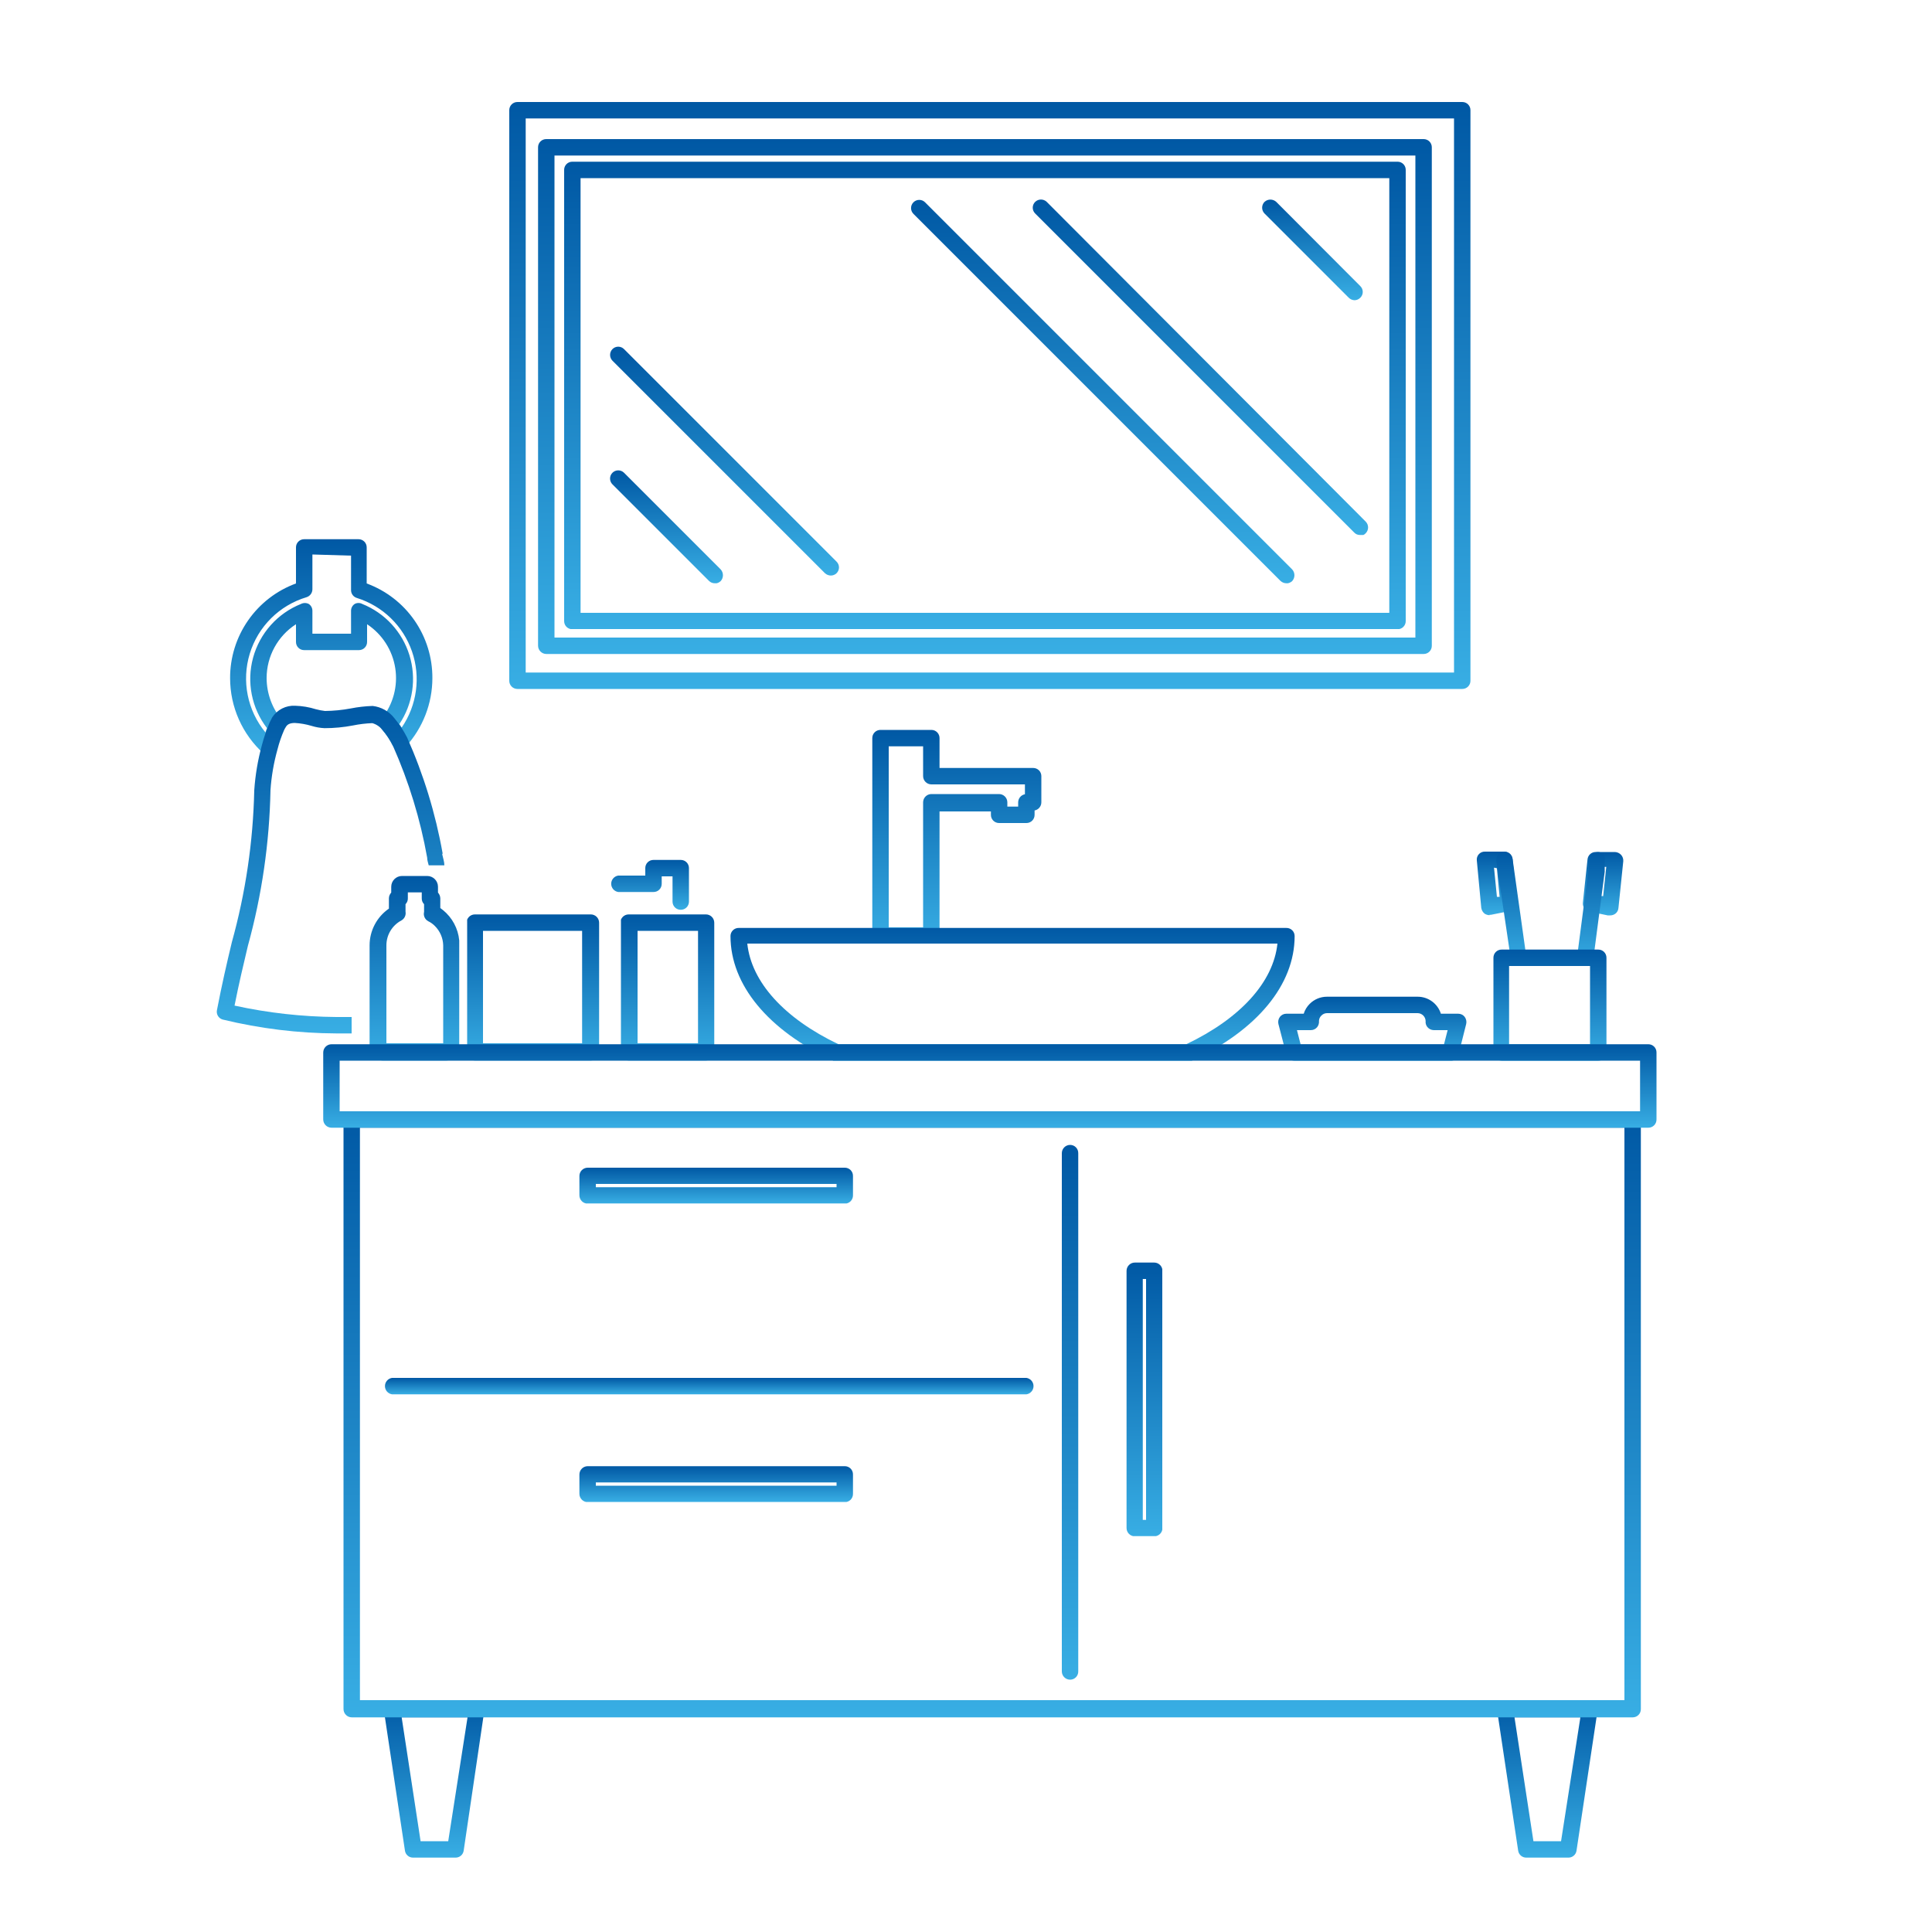 <svg id="Слой_1" data-name="Слой 1" xmlns="http://www.w3.org/2000/svg" xmlns:xlink="http://www.w3.org/1999/xlink" viewBox="0 0 100 100"><defs><style>.cls-1{fill:none;}.cls-2{clip-path:url(#clip-path);}.cls-3{fill:url(#Безымянный_градиент_7);}.cls-4{clip-path:url(#clip-path-2);}.cls-5{fill:url(#Безымянный_градиент_7-2);}.cls-6{clip-path:url(#clip-path-3);}.cls-7{fill:url(#Безымянный_градиент_7-3);}.cls-8{clip-path:url(#clip-path-4);}.cls-9{fill:url(#Безымянный_градиент_7-4);}.cls-10{clip-path:url(#clip-path-5);}.cls-11{fill:url(#Безымянный_градиент_7-5);}.cls-12{clip-path:url(#clip-path-6);}.cls-13{fill:url(#Безымянный_градиент_7-6);}.cls-14{clip-path:url(#clip-path-7);}.cls-15{fill:url(#Безымянный_градиент_7-7);}.cls-16{clip-path:url(#clip-path-8);}.cls-17{fill:url(#Безымянный_градиент_7-8);}.cls-18{clip-path:url(#clip-path-9);}.cls-19{fill:url(#Безымянный_градиент_7-9);}.cls-20{clip-path:url(#clip-path-10);}.cls-21{fill:url(#Безымянный_градиент_7-10);}.cls-22{clip-path:url(#clip-path-11);}.cls-23{fill:url(#Безымянный_градиент_7-11);}.cls-24{clip-path:url(#clip-path-12);}.cls-25{fill:url(#Безымянный_градиент_7-12);}.cls-26{clip-path:url(#clip-path-13);}.cls-27{fill:url(#Безымянный_градиент_7-13);}.cls-28{clip-path:url(#clip-path-14);}.cls-29{fill:url(#Безымянный_градиент_7-14);}.cls-30{clip-path:url(#clip-path-15);}.cls-31{fill:url(#Безымянный_градиент_7-15);}.cls-32{clip-path:url(#clip-path-16);}.cls-33{fill:url(#Безымянный_градиент_7-16);}.cls-34{clip-path:url(#clip-path-17);}.cls-35{fill:url(#Безымянный_градиент_7-17);}.cls-36{clip-path:url(#clip-path-18);}.cls-37{fill:url(#Безымянный_градиент_7-18);}.cls-38{clip-path:url(#clip-path-19);}.cls-39{fill:url(#Безымянный_градиент_7-19);}.cls-40{clip-path:url(#clip-path-20);}.cls-41{fill:url(#Безымянный_градиент_7-20);}.cls-42{clip-path:url(#clip-path-21);}.cls-43{fill:url(#Безымянный_градиент_7-21);}.cls-44{clip-path:url(#clip-path-22);}.cls-45{fill:url(#Безымянный_градиент_7-22);}.cls-46{clip-path:url(#clip-path-23);}.cls-47{fill:url(#Безымянный_градиент_7-23);}.cls-48{clip-path:url(#clip-path-24);}.cls-49{fill:url(#Безымянный_градиент_7-24);}.cls-50{clip-path:url(#clip-path-25);}.cls-51{fill:url(#Безымянный_градиент_7-25);}.cls-52{clip-path:url(#clip-path-26);}.cls-53{fill:url(#Безымянный_градиент_7-26);}.cls-54{clip-path:url(#clip-path-27);}.cls-55{fill:url(#Безымянный_градиент_7-27);}.cls-56{clip-path:url(#clip-path-28);}.cls-57{fill:url(#Безымянный_градиент_7-28);}.cls-58{clip-path:url(#clip-path-29);}.cls-59{fill:url(#Безымянный_градиент_7-29);}.cls-60{clip-path:url(#clip-path-30);}.cls-61{fill:url(#Безымянный_градиент_7-30);}.cls-62{clip-path:url(#clip-path-31);}.cls-63{fill:url(#Безымянный_градиент_7-31);}</style><clipPath id="clip-path"><path class="cls-1" d="M75.69,35.66H26.78a.42.42,0,0,1-.42-.43V5.7a.42.42,0,0,1,.42-.42H75.69a.42.42,0,0,1,.42.42V35.23a.42.42,0,0,1-.42.43m-48.48-.85H75.26V6.13H27.21Z"/></clipPath><linearGradient id="Безымянный_градиент_7" x1="51.24" y1="5.28" x2="51.24" y2="35.66" gradientUnits="userSpaceOnUse"><stop offset="0" stop-color="#0058a4"/><stop offset="1" stop-color="#38aee4"/></linearGradient><clipPath id="clip-path-2"><path class="cls-1" d="M73.69,33.85H28.28a.43.43,0,0,1-.43-.43V7.62a.42.42,0,0,1,.43-.42H73.69a.42.42,0,0,1,.42.42v25.8a.42.42,0,0,1-.42.43M28.7,33H73.26V8.05H28.7Z"/></clipPath><linearGradient id="Безымянный_градиент_7-2" x1="50.98" y1="7.2" x2="50.98" y2="33.85" xlink:href="#Безымянный_градиент_7"/><clipPath id="clip-path-3"><path class="cls-1" d="M72.34,32.57H29.62a.42.42,0,0,1-.42-.43V8.8a.42.42,0,0,1,.42-.43H72.34a.42.42,0,0,1,.42.43V32.14a.42.42,0,0,1-.42.43m-42.29-.85H71.91V9.22H30.05Z"/></clipPath><linearGradient id="Безымянный_градиент_7-3" x1="50.98" y1="8.37" x2="50.98" y2="32.57" xlink:href="#Безымянный_градиент_7"/><clipPath id="clip-path-4"><path class="cls-1" d="M13.93,39.11a.42.42,0,0,1-.28-.1,5.26,5.26,0,0,1-1.74-3.91,5.2,5.2,0,0,1,3.41-4.9V28.34a.42.42,0,0,1,.42-.43h2.82a.42.42,0,0,1,.42.43V30.2a5.19,5.19,0,0,1,3.4,4.9A5.27,5.27,0,0,1,21,38.65a.44.44,0,0,1-.37.13.4.4,0,0,1-.32-.22,4.29,4.29,0,0,0-.55-.82.44.44,0,0,1,0-.55A3.34,3.34,0,0,0,19,32.31v.91a.42.42,0,0,1-.42.43H15.74a.42.42,0,0,1-.42-.43v-.91A3.32,3.32,0,0,0,13.8,35.1a3.4,3.4,0,0,0,.82,2.2.41.41,0,0,1,.07.45,7.48,7.48,0,0,0-.35,1,.42.42,0,0,1-.29.3h-.12m2.24-10.35V30.5a.43.43,0,0,1-.3.41,4.39,4.39,0,0,0-2.13,7,1.43,1.43,0,0,1,.08-.22,4.18,4.18,0,0,1,1.76-6.43.44.44,0,0,1,.4,0,.42.42,0,0,1,.19.35V32.8h2V31.61a.42.42,0,0,1,.19-.35.41.41,0,0,1,.39,0,4.19,4.19,0,0,1,1.92,6.22l.12.18a4.41,4.41,0,0,0-2.32-6.71.42.42,0,0,1-.3-.4V28.76Z"/></clipPath><linearGradient id="Безымянный_градиент_7-4" x1="17.15" y1="27.91" x2="17.15" y2="39.11" xlink:href="#Безымянный_градиент_7"/><clipPath id="clip-path-5"><path class="cls-1" d="M22.91,44.17a25.86,25.86,0,0,0-1.84-6,5.41,5.41,0,0,0-.66-1,1.66,1.66,0,0,0-1.12-.63h0a7,7,0,0,0-1.14.13,7.65,7.65,0,0,1-1.33.13,3.34,3.34,0,0,1-.47-.09,3.92,3.92,0,0,0-1.07-.18,1.33,1.33,0,0,0-1.19.6l-.14.28a8.81,8.81,0,0,0-.4,1.18,11.81,11.81,0,0,0-.39,2.32A32,32,0,0,1,12,48.77c-.26,1.08-.52,2.21-.77,3.51a.42.42,0,0,0,.29.49,25.34,25.34,0,0,0,5.89.72l.79,0v-.85l-.79,0a25.6,25.6,0,0,1-5.27-.59c.22-1.12.46-2.12.69-3.09A32.7,32.7,0,0,0,14,40.9a10.41,10.41,0,0,1,.36-2.1,6.49,6.49,0,0,1,.34-1,1.45,1.45,0,0,1,.1-.18c.06-.1.17-.2.46-.2a3.79,3.79,0,0,1,.86.15,2.71,2.71,0,0,0,.68.12,7.77,7.77,0,0,0,1.47-.14,6.11,6.11,0,0,1,1-.12,1,1,0,0,1,.53.36,3.63,3.63,0,0,1,.54.82,25.12,25.12,0,0,1,1.77,5.78c0,.14.05.27.08.4H23c0-.19-.07-.38-.11-.57"/></clipPath><linearGradient id="Безымянный_градиент_7-5" x1="17.1" y1="36.52" x2="17.1" y2="53.49" xlink:href="#Безымянный_градиент_7"/><clipPath id="clip-path-6"><path class="cls-1" d="M48.21,48.84H45.57a.42.42,0,0,1-.42-.43V38.21a.42.42,0,0,1,.42-.43h2.64a.42.42,0,0,1,.42.43v1.54h4.85a.42.42,0,0,1,.42.42v1.36a.43.43,0,0,1-.35.42v.22a.42.42,0,0,1-.42.43H51.71a.42.42,0,0,1-.42-.43V42H48.63v6.46a.42.42,0,0,1-.42.43M46,48h1.78V41.53a.43.43,0,0,1,.43-.43h3.5a.43.43,0,0,1,.43.43v.22h.56v-.22a.43.43,0,0,1,.35-.42V40.6H48.21a.43.43,0,0,1-.43-.43V38.63H46Z"/></clipPath><linearGradient id="Безымянный_градиент_7-6" x1="49.52" y1="37.78" x2="49.52" y2="48.84" xlink:href="#Безымянный_градиент_7"/><clipPath id="clip-path-7"><path class="cls-1" d="M61.51,54.9H43.31a.37.37,0,0,1-.18,0c-3.38-1.58-5.32-3.93-5.32-6.45a.42.42,0,0,1,.43-.42H66.58a.42.42,0,0,1,.43.42c0,2.52-1.94,4.87-5.32,6.45a.37.37,0,0,1-.18,0M43.4,54.05h18c2.81-1.34,4.51-3.22,4.72-5.21H38.68C38.89,50.83,40.59,52.71,43.4,54.05Z"/></clipPath><linearGradient id="Безымянный_градиент_7-7" x1="52.41" y1="47.99" x2="52.41" y2="54.9" xlink:href="#Безымянный_градиент_7"/><clipPath id="clip-path-8"><path class="cls-1" d="M43.73,62.3H30.42a.43.43,0,0,1-.43-.43v-1a.43.43,0,0,1,.43-.43H43.73a.42.42,0,0,1,.42.43v1a.42.42,0,0,1-.42.43m-12.89-.85H43.3v-.17H30.84Z"/></clipPath><linearGradient id="Безымянный_градиент_7-8" x1="37.07" y1="60.43" x2="37.07" y2="62.3" xlink:href="#Безымянный_градиент_7"/><clipPath id="clip-path-9"><path class="cls-1" d="M59.74,79.52h-1a.43.43,0,0,1-.43-.43V65.78a.43.43,0,0,1,.43-.43h1a.43.43,0,0,1,.43.43V79.09a.43.43,0,0,1-.43.43m-.59-.85h.17V66.2h-.17Z"/></clipPath><linearGradient id="Безымянный_градиент_7-9" x1="59.23" y1="65.35" x2="59.23" y2="79.52" xlink:href="#Безымянный_градиент_7"/><clipPath id="clip-path-10"><path class="cls-1" d="M43.73,77.75H30.42a.43.43,0,0,1-.43-.43v-1a.43.43,0,0,1,.43-.43H43.73a.42.42,0,0,1,.42.43v1a.42.42,0,0,1-.42.43M30.84,76.9H43.3v-.17H30.84Z"/></clipPath><linearGradient id="Безымянный_градиент_7-10" x1="37.07" y1="75.89" x2="37.07" y2="77.74" xlink:href="#Безымянный_градиент_7"/><clipPath id="clip-path-11"><path class="cls-1" d="M23.56,96.15H21.38a.42.42,0,0,1-.42-.36l-1.09-7.26a.44.44,0,0,1,.1-.35.43.43,0,0,1,.32-.14h4.36a.45.45,0,0,1,.33.14.44.44,0,0,1,.09.35L24,95.79a.42.42,0,0,1-.42.36m-1.81-.85H23.2l1-6.41H20.79Z"/></clipPath><linearGradient id="Безымянный_градиент_7-11" x1="22.47" y1="88.04" x2="22.47" y2="96.15" xlink:href="#Безымянный_градиент_7"/><clipPath id="clip-path-12"><path class="cls-1" d="M81.16,96.15H79a.42.42,0,0,1-.42-.36l-1.09-7.26a.44.44,0,0,1,.1-.35.43.43,0,0,1,.32-.14h4.36a.42.42,0,0,1,.32.14.41.41,0,0,1,.1.35l-1.09,7.26a.42.42,0,0,1-.42.36m-1.81-.85H80.8l1-6.41H78.39Z"/></clipPath><linearGradient id="Безымянный_градиент_7-12" x1="80.07" y1="88.04" x2="80.07" y2="96.15" xlink:href="#Безымянный_градиент_7"/><clipPath id="clip-path-13"><path class="cls-1" d="M75.08,54.9H67a.43.43,0,0,1-.42-.32L66.17,53a.45.45,0,0,1,.08-.37.42.42,0,0,1,.33-.16h.9a1.23,1.23,0,0,1,.31-.51,1.26,1.26,0,0,1,.89-.37h4.7a1.26,1.26,0,0,1,1.2.88h.9a.42.42,0,0,1,.33.16.45.45,0,0,1,.08.37l-.4,1.59a.43.43,0,0,1-.41.32m-7.76-.85h7.42l.19-.74h-.72a.44.44,0,0,1-.33-.16.42.42,0,0,1-.09-.31.42.42,0,0,0-.41-.41h-4.7a.41.41,0,0,0-.29.13.4.4,0,0,0-.12.27.45.45,0,0,1-.09.32.42.42,0,0,1-.33.16h-.72Z"/></clipPath><linearGradient id="Безымянный_градиент_7-13" x1="71.03" y1="51.59" x2="71.03" y2="54.9" xlink:href="#Безымянный_градиент_7"/><clipPath id="clip-path-14"><path class="cls-1" d="M77.1,47.37a.5.5,0,0,1-.26-.08.48.48,0,0,1-.17-.3l-.23-2.45a.41.41,0,0,1,.43-.46h1a.42.42,0,0,1,.42.38l.21,2.24a.42.42,0,0,1-.33.45l-1,.2H77.1m.23-2.44.15,1.51.14,0-.14-1.48Z"/></clipPath><linearGradient id="Безымянный_градиент_7-14" x1="77.48" y1="44.07" x2="77.48" y2="47.37" xlink:href="#Безымянный_градиент_7"/><clipPath id="clip-path-15"><path class="cls-1" d="M83.35,47.39h-.09l-1-.21a.42.42,0,0,1-.33-.46l.24-2.24a.42.42,0,0,1,.42-.38h1a.46.46,0,0,1,.32.15.44.44,0,0,1,.11.33L83.77,47a.4.4,0,0,1-.17.3.44.44,0,0,1-.25.08m-.52-1,.15,0,.16-1.51H83Z"/></clipPath><linearGradient id="Безымянный_градиент_7-15" x1="82.99" y1="44.09" x2="82.99" y2="47.39" xlink:href="#Безымянный_градиент_7"/><clipPath id="clip-path-16"><path class="cls-1" d="M30.58,54.89h-6a.43.43,0,0,1-.43-.43v-6.7a.43.43,0,0,1,.43-.43h6a.43.43,0,0,1,.43.43v6.7a.43.43,0,0,1-.43.43M25,54h5.13V48.18H25Z"/></clipPath><linearGradient id="Безымянный_градиент_7-16" x1="27.6" y1="47.33" x2="27.6" y2="54.89" xlink:href="#Безымянный_градиент_7"/><clipPath id="clip-path-17"><path class="cls-1" d="M36.54,54.89h-4a.43.43,0,0,1-.43-.43v-6.7a.43.43,0,0,1,.43-.43h4a.43.43,0,0,1,.43.43v6.7a.43.43,0,0,1-.43.43M33,54h3.13V48.18H33Z"/></clipPath><linearGradient id="Безымянный_градиент_7-17" x1="34.56" y1="47.33" x2="34.56" y2="54.89" xlink:href="#Безымянный_градиент_7"/><clipPath id="clip-path-18"><path class="cls-1" d="M23.08,54.89H19.82a.69.69,0,0,1-.69-.69V48.93a2.31,2.31,0,0,1,1-1.9V46.5a.45.45,0,0,1,.12-.3v-.3a.56.56,0,0,1,.56-.56h1.3a.56.56,0,0,1,.56.56v.3a.47.47,0,0,1,.12.3V47a2.51,2.51,0,0,1,.31.26,2.3,2.3,0,0,1,.68,1.64V54.2a.69.69,0,0,1-.69.69M20,54h2.94V48.93a1.46,1.46,0,0,0-.43-1,1.24,1.24,0,0,0-.35-.25.43.43,0,0,1-.21-.48V46.8a.41.41,0,0,1-.12-.3v-.31h-.72v.31a.41.41,0,0,1-.12.3v.39a.43.43,0,0,1-.21.45A1.46,1.46,0,0,0,20,48.93Z"/></clipPath><linearGradient id="Безымянный_градиент_7-18" x1="21.45" y1="45.34" x2="21.45" y2="54.89" xlink:href="#Безымянный_градиент_7"/><clipPath id="clip-path-19"><path class="cls-1" d="M70.39,27.69a.39.39,0,0,1-.3-.13L53.58,11.05a.42.42,0,0,1,0-.6.43.43,0,0,1,.6,0L70.69,27a.43.43,0,0,1,0,.6.39.39,0,0,1-.3.13"/></clipPath><linearGradient id="Безымянный_градиент_7-19" x1="62.13" y1="10.33" x2="62.13" y2="27.69" xlink:href="#Безымянный_градиент_7"/><clipPath id="clip-path-20"><path class="cls-1" d="M70.11,15.54a.45.45,0,0,1-.3-.13l-4.36-4.36a.43.43,0,0,1,0-.6.45.45,0,0,1,.61,0l4.35,4.36a.42.42,0,0,1,0,.6.43.43,0,0,1-.3.13"/></clipPath><linearGradient id="Безымянный_градиент_7-20" x1="67.93" y1="10.33" x2="67.93" y2="15.53" xlink:href="#Безымянный_градиент_7"/><clipPath id="clip-path-21"><path class="cls-1" d="M66.58,30.19a.46.46,0,0,1-.3-.12l-19-19a.42.42,0,0,1,.6-.6l19,19a.45.45,0,0,1,0,.61.47.47,0,0,1-.31.12"/></clipPath><linearGradient id="Безымянный_градиент_7-21" x1="57.08" y1="10.33" x2="57.08" y2="30.19" xlink:href="#Безымянный_градиент_7"/><clipPath id="clip-path-22"><path class="cls-1" d="M43,29.79a.46.46,0,0,1-.3-.12l-11-11a.43.43,0,0,1,0-.6.42.42,0,0,1,.6,0l11,11a.42.42,0,0,1,0,.6.42.42,0,0,1-.3.12"/></clipPath><linearGradient id="Безымянный_градиент_7-22" x1="37.51" y1="17.95" x2="37.51" y2="29.79" xlink:href="#Безымянный_градиент_7"/><clipPath id="clip-path-23"><path class="cls-1" d="M37,30.19a.42.42,0,0,1-.3-.12l-5-5a.42.42,0,0,1,.6-.6l5,5a.45.45,0,0,1,0,.61.44.44,0,0,1-.3.12"/></clipPath><linearGradient id="Безымянный_градиент_7-23" x1="34.51" y1="24.34" x2="34.51" y2="30.19" xlink:href="#Безымянный_градиент_7"/><clipPath id="clip-path-24"><path class="cls-1" d="M35.24,47.09a.42.42,0,0,1-.43-.42V45.36h-.56v.39a.42.42,0,0,1-.43.42H32a.43.43,0,0,1,0-.85H33.4v-.39a.42.42,0,0,1,.42-.42h1.42a.42.42,0,0,1,.42.42v1.74a.42.42,0,0,1-.42.42"/></clipPath><linearGradient id="Безымянный_градиент_7-24" x1="33.63" y1="44.51" x2="33.63" y2="47.09" xlink:href="#Безымянный_градиент_7"/><clipPath id="clip-path-25"><path class="cls-1" d="M55.39,86.94a.43.43,0,0,1-.43-.43V59.69a.43.43,0,0,1,.43-.43.42.42,0,0,1,.42.43V86.51a.42.42,0,0,1-.42.43"/></clipPath><linearGradient id="Безымянный_градиент_7-25" x1="55.39" y1="59.26" x2="55.39" y2="86.94" xlink:href="#Безымянный_градиент_7"/><clipPath id="clip-path-26"><path class="cls-1" d="M53.13,72.17H20.29a.43.43,0,0,1,0-.85H53.13a.43.43,0,0,1,0,.85"/></clipPath><linearGradient id="Безымянный_градиент_7-26" x1="36.71" y1="71.33" x2="36.71" y2="72.17" xlink:href="#Безымянный_градиент_7"/><clipPath id="clip-path-27"><path class="cls-1" d="M78.62,50a.43.43,0,0,1-.42-.36l-.75-5.06a.42.42,0,0,1,.35-.49.44.44,0,0,1,.49.36L79,49.51a.41.41,0,0,1-.35.48h-.07"/></clipPath><linearGradient id="Безымянный_градиент_7-27" x1="78.25" y1="44.09" x2="78.25" y2="50" xlink:href="#Безымянный_градиент_7"/><clipPath id="clip-path-28"><path class="cls-1" d="M82,50h0a.43.43,0,0,1-.37-.47l.66-5.06a.42.42,0,0,1,.84.11l-.66,5.06A.42.42,0,0,1,82,50"/></clipPath><linearGradient id="Безымянный_градиент_7-28" x1="82.28" y1="44.09" x2="82.28" y2="50" xlink:href="#Безымянный_градиент_7"/><clipPath id="clip-path-29"><path class="cls-1" d="M84.51,88.89H18.21a.43.43,0,0,1-.43-.43V57.94a.42.42,0,0,1,.43-.42h66.3a.42.42,0,0,1,.42.42V88.46a.42.42,0,0,1-.42.43M18.63,88H84.08V58.37H18.63Z"/></clipPath><linearGradient id="Безымянный_градиент_7-29" x1="51.36" y1="57.52" x2="51.36" y2="88.89" xlink:href="#Безымянный_градиент_7"/><clipPath id="clip-path-30"><path class="cls-1" d="M82.73,54.9h-5a.43.43,0,0,1-.43-.43v-4.9a.42.42,0,0,1,.43-.42h5a.42.42,0,0,1,.42.42v4.9a.42.42,0,0,1-.42.43m-4.62-.85H82.3V50H78.11Z"/></clipPath><linearGradient id="Безымянный_градиент_7-30" x1="80.21" y1="49.15" x2="80.21" y2="54.9" xlink:href="#Безымянный_градиент_7"/><clipPath id="clip-path-31"><path class="cls-1" d="M85.32,58.37H17.16a.43.43,0,0,1-.43-.43V54.48a.43.43,0,0,1,.43-.43H85.32a.42.42,0,0,1,.42.43v3.46a.42.42,0,0,1-.42.43m-67.74-.85H84.89V54.9H17.58Z"/></clipPath><linearGradient id="Безымянный_градиент_7-31" x1="51.24" y1="54.05" x2="51.24" y2="58.38" xlink:href="#Безымянный_градиент_7"/></defs><g class="cls-2"><rect class="cls-3" x="26.36" y="5.28" width="49.75" height="30.38"/></g><g class="cls-4"><rect class="cls-5" x="27.85" y="7.2" width="46.26" height="26.65"/></g><g class="cls-6"><rect class="cls-7" x="29.2" y="8.37" width="43.57" height="24.19"/></g><g class="cls-8"><rect class="cls-9" x="11.91" y="27.91" width="10.47" height="11.2"/></g><g class="cls-10"><rect class="cls-11" x="11.18" y="36.52" width="11.84" height="16.98"/></g><g class="cls-12"><rect class="cls-13" x="45.15" y="37.78" width="8.75" height="11.06"/></g><g class="cls-14"><rect class="cls-15" x="37.81" y="47.99" width="29.2" height="6.91"/></g><g class="cls-16"><rect class="cls-17" x="29.99" y="60.43" width="14.16" height="1.86"/></g><g class="cls-18"><rect class="cls-19" x="58.3" y="65.35" width="1.86" height="14.16"/></g><g class="cls-20"><rect class="cls-21" x="29.99" y="75.88" width="14.16" height="1.86"/></g><g class="cls-22"><rect class="cls-23" x="19.85" y="88.04" width="5.24" height="8.12"/></g><g class="cls-24"><rect class="cls-25" x="77.45" y="88.04" width="5.24" height="8.12"/></g><g class="cls-26"><rect class="cls-27" x="66.14" y="51.58" width="9.78" height="3.32"/></g><g class="cls-28"><rect class="cls-29" x="76.43" y="44.08" width="2.1" height="3.3"/></g><g class="cls-30"><rect class="cls-31" x="81.92" y="44.09" width="2.13" height="3.29"/></g><g class="cls-32"><rect class="cls-33" x="24.18" y="47.33" width="6.83" height="7.56"/></g><g class="cls-34"><rect class="cls-35" x="32.14" y="47.33" width="4.83" height="7.56"/></g><g class="cls-36"><rect class="cls-37" x="19.13" y="45.34" width="4.64" height="9.55"/></g><g class="cls-38"><rect class="cls-39" x="53.41" y="10.29" width="17.44" height="17.4"/></g><g class="cls-40"><rect class="cls-41" x="65.29" y="10.29" width="5.29" height="5.25"/></g><g class="cls-42"><rect class="cls-43" x="47.11" y="10.29" width="19.94" height="19.9"/></g><g class="cls-44"><rect class="cls-45" x="31.55" y="17.91" width="11.92" height="11.88"/></g><g class="cls-46"><rect class="cls-47" x="31.55" y="24.31" width="5.93" height="5.88"/></g><g class="cls-48"><rect class="cls-49" x="31.59" y="44.51" width="4.07" height="2.59"/></g><g class="cls-50"><rect class="cls-51" x="54.96" y="59.26" width="0.85" height="27.68"/></g><g class="cls-52"><rect class="cls-53" x="19.87" y="71.32" width="33.68" height="0.85"/></g><g class="cls-54"><rect class="cls-55" x="77.41" y="44.06" width="1.67" height="5.94"/></g><g class="cls-56"><rect class="cls-57" x="81.5" y="44.07" width="1.56" height="5.93"/></g><g class="cls-58"><rect class="cls-59" x="17.78" y="57.52" width="67.15" height="31.37"/></g><g class="cls-60"><rect class="cls-61" x="77.26" y="49.15" width="5.89" height="5.75"/></g><g class="cls-62"><rect class="cls-63" x="16.73" y="54.05" width="69.01" height="4.32"/></g></svg>